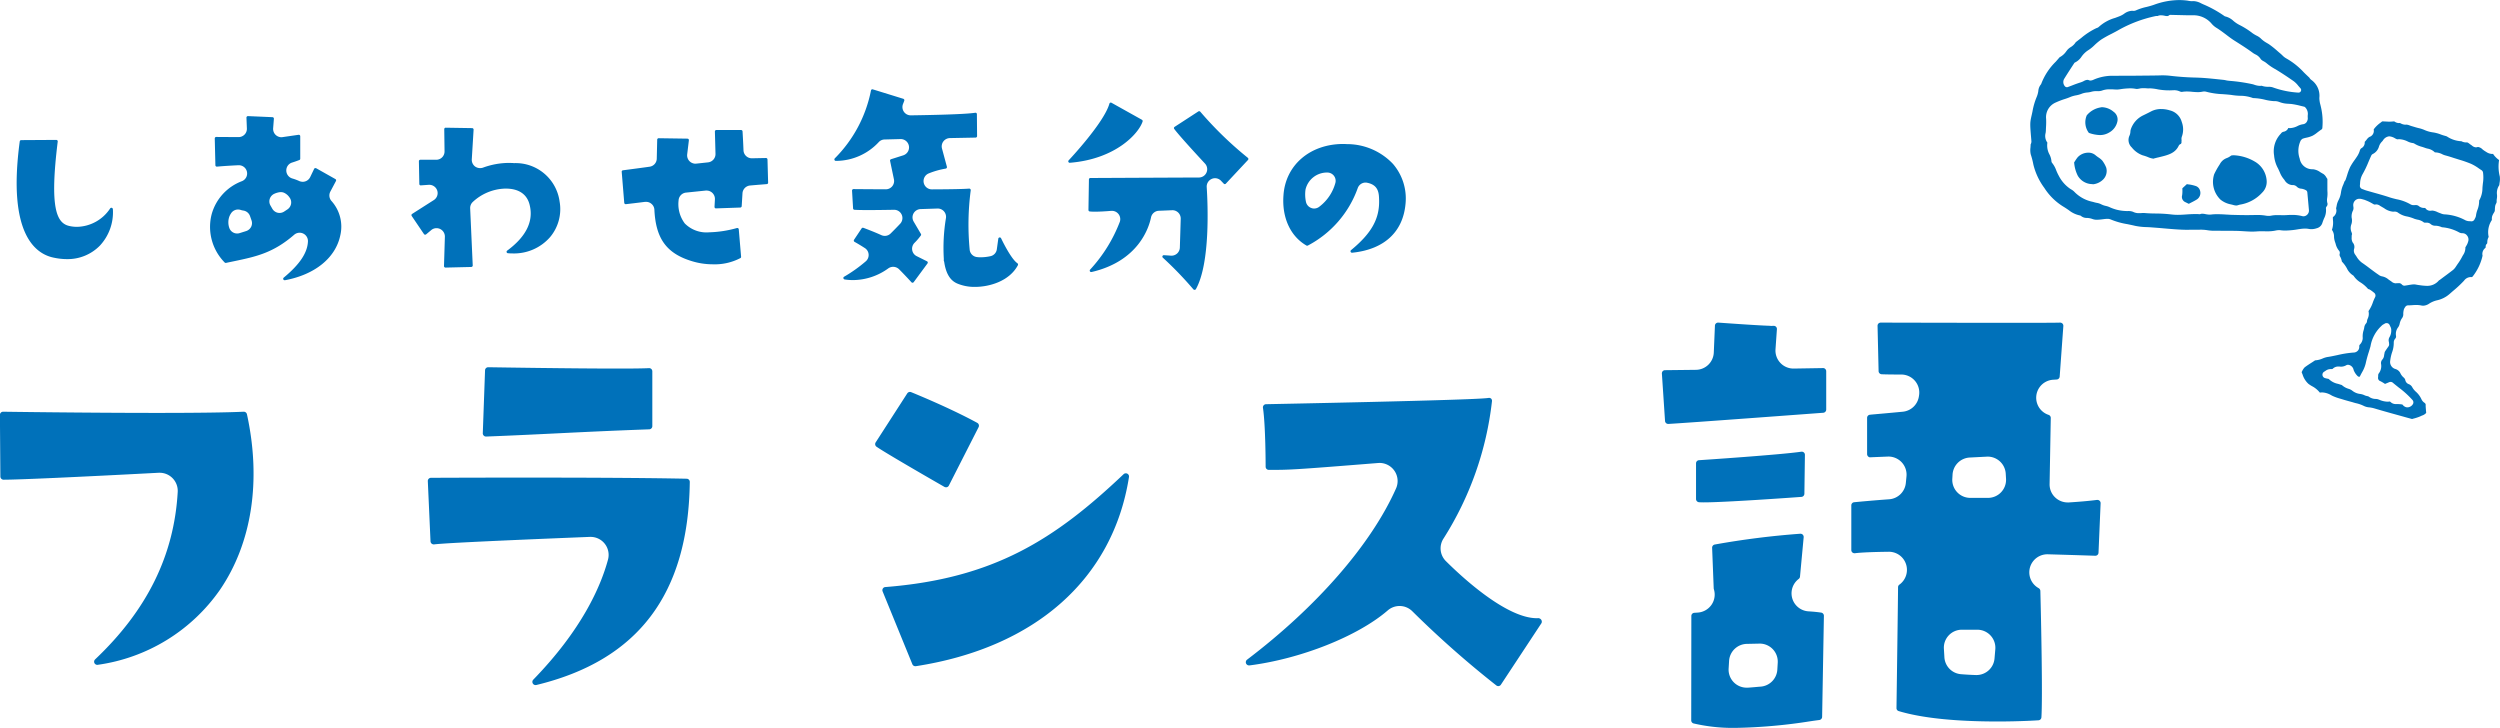 <svg id="france-title" xmlns="http://www.w3.org/2000/svg" width="356.312" height="103.75" viewBox="0 0 356.312 103.75">
  <defs>
    <style>
      .cls-1 {
        fill: #0071ba;
        fill-rule: evenodd;
      }
    </style>
  </defs>
  <path id="しあわせ気分のフランス語" class="cls-1" d="M467.031,2229.99a24.817,24.817,0,0,1-6.053-.63,0.451,0.451,0,0,1-.342-0.44l0.017-14.88a0.449,0.449,0,0,1,.425-0.45l0.473-.03a2.6,2.6,0,0,0,1.973-1.11,2.556,2.556,0,0,0,.336-2.23,0.587,0.587,0,0,1-.021-0.13l-0.225-5.76a0.459,0.459,0,0,1,.372-0.47,116.684,116.684,0,0,1,12.2-1.54h0a0.467,0.467,0,0,1,.351.14,0.48,0.48,0,0,1,.125.36l-0.524,5.61a0.464,0.464,0,0,1-.181.33,2.572,2.572,0,0,0,1.37,4.62q1.022,0.06,1.818.18a0.456,0.456,0,0,1,.4.46l-0.253,14.4a0.462,0.462,0,0,1-.4.45c-0.321.04-.764,0.1-1.3,0.18a76.055,76.055,0,0,1-10.563.94m1.508-11.97a2.584,2.584,0,0,0-2.506,2.43l-0.065,1.09a2.57,2.57,0,0,0,2.576,2.72h0.178q0.672-.045,1.442-0.12l0.391-.03a2.581,2.581,0,0,0,2.354-2.41l0.059-1a2.569,2.569,0,0,0-2.575-2.72l-1.854.04m35.759,11.06c-6.08,0-10.818-.5-14.083-1.48a0.44,0.44,0,0,1-.323-0.44c0.038-2.69.224-16.2,0.224-17.22a0.47,0.47,0,0,1,.143-0.33,2.6,2.6,0,0,0,1.007-2.91,2.567,2.567,0,0,0-2.433-1.81H488.8c-2.373.03-3.955,0.1-4.836,0.21h-0.02a0.479,0.479,0,0,1-.338-0.11,0.443,0.443,0,0,1-.154-0.34v-6.37a0.446,0.446,0,0,1,.412-0.45c0.4-.04,2.839-0.27,4.977-0.42a2.577,2.577,0,0,0,2.384-2.34l0.089-.92a2.577,2.577,0,0,0-.689-2.02,2.609,2.609,0,0,0-1.878-.81c-0.034,0-2.481.1-2.662,0.11a0.474,0.474,0,0,1-.383-0.46v-5.16a0.447,0.447,0,0,1,.414-0.45l0.163-.02c0.582-.05,2.641-0.23,4.5-0.41a2.572,2.572,0,0,0,2.3-2.15l0.027-.17a2.569,2.569,0,0,0-2.545-2.98c-1.476,0-2.418-.02-2.8-0.04a0.457,0.457,0,0,1-.42-0.45l-0.149-6.45a0.463,0.463,0,0,1,.128-0.33,0.487,0.487,0,0,1,.326-0.13c0.188,0,10.77.03,18.279,0.03,3,0,6.686,0,7.263-.03h0a0.5,0.5,0,0,1,.353.13,0.47,0.47,0,0,1,.132.35l-0.523,7.21a0.453,0.453,0,0,1-.432.42l-0.459.03a2.571,2.571,0,0,0-.69,5.01,0.458,0.458,0,0,1,.311.44l-0.168,9.43a2.542,2.542,0,0,0,.8,1.9,2.571,2.571,0,0,0,1.78.71h0.169c1.579-.1,2.929-0.22,4.011-0.36h0.02a0.46,0.46,0,0,1,.492.47l-0.3,7.06a0.451,0.451,0,0,1-.453.43c-0.262-.01-2.962-0.1-6.766-0.21H511.4a2.572,2.572,0,0,0-1.239,4.83,0.493,0.493,0,0,1,.235.38c0.105,4.06.338,15.21,0.149,18.03a0.447,0.447,0,0,1-.425.42c-0.026,0-2.467.17-5.82,0.17M499.223,2216a2.562,2.562,0,0,0-2.576,2.72l0.072,1.21a2.573,2.573,0,0,0,2.369,2.41c0.75,0.06,1.471.1,2.128,0.12h0.078a2.577,2.577,0,0,0,2.569-2.36l0.112-1.31A2.576,2.576,0,0,0,501.4,2216h-2.18Zm1.1-24.54a2.583,2.583,0,0,0-2.441,2.42l-0.036.61a2.566,2.566,0,0,0,2.576,2.72h2.507a2.577,2.577,0,0,0,2.575-2.72l-0.043-.74a2.583,2.583,0,0,0-2.574-2.42c-0.045,0-2.564.13-2.564,0.13m-37.895,6.39c-0.284,0-.516-0.01-0.683-0.02a0.46,0.46,0,0,1-.424-0.45v-5.09a0.447,0.447,0,0,1,.425-0.45c0.471-.03,11.563-0.77,14.57-1.21h0.029a0.441,0.441,0,0,1,.494.45l-0.075,5.54a0.456,0.456,0,0,1-.422.45c-1.113.08-10.795,0.78-13.914,0.78m-5.073-11.18a0.449,0.449,0,0,1-.452-0.42l-0.449-6.76a0.463,0.463,0,0,1,.121-0.34,0.45,0.45,0,0,1,.329-0.14l4.4-.05a2.573,2.573,0,0,0,2.548-2.46l0.162-3.84a0.456,0.456,0,0,1,.153-0.32,0.468,0.468,0,0,1,.3-0.11c0.089,0,5.35.39,7.273,0.45,0.105,0.01.211,0.02,0.319,0.02a2.7,2.7,0,0,0,.284-0.01h0.015a0.475,0.475,0,0,1,.352.12,0.452,0.452,0,0,1,.138.36l-0.2,2.85a2.569,2.569,0,0,0,2.573,2.76l4.235-.07a0.415,0.415,0,0,1,.283.13,0.447,0.447,0,0,1,.136.32v5.47a0.461,0.461,0,0,1-.422.45c-0.191.01-19.285,1.44-22.069,1.59H457.36Zm-223.891,34.34a0.464,0.464,0,0,1-.408-0.25,0.45,0.45,0,0,1,.095-0.53c7.41-7.02,11.26-14.83,11.772-23.88a2.581,2.581,0,0,0-2.575-2.72h-0.136c-11.929.63-19.988,0.99-22.11,0.99a0.46,0.46,0,0,1-.455-0.45l-0.065-8.78a0.473,0.473,0,0,1,.134-0.33,0.479,0.479,0,0,1,.322-0.13c0.119,0,11.768.17,21.872,0.17,5.9,0,10.073-.06,12.413-0.17h0a0.464,0.464,0,0,1,.466.36c2.072,9.5.7,18.39-3.865,25.05A25.541,25.541,0,0,1,233.542,2221Zm62.46,2.88a0.455,0.455,0,0,1-.326-0.77c6.9-7.1,9.6-13.22,10.651-17.11a2.568,2.568,0,0,0-2.492-3.24h-0.1c-4.694.19-20.166,0.81-22.192,1.07h-0.02a0.466,0.466,0,0,1-.331-0.11,0.453,0.453,0,0,1-.161-0.32l-0.385-8.59a0.451,0.451,0,0,1,.453-0.47s5.846-.03,13.327-0.03c6.809,0,16.346.02,23.113,0.16a0.452,0.452,0,0,1,.445.46c-0.2,15.96-7.357,25.43-21.871,28.94Zm-7.066-35.42a0.446,0.446,0,0,1-.322-0.14,0.457,0.457,0,0,1-.132-0.34l0.321-8.96a0.451,0.451,0,0,1,.454-0.44c2.012,0.03,12.108.19,18.4,0.19,2.259,0,3.779-.02,4.513-0.06h0a0.461,0.461,0,0,1,.333.12,0.472,0.472,0,0,1,.141.33v7.82a0.454,0.454,0,0,1-.438.45c-4.754.17-8.566,0.35-12.252,0.53-3.48.17-6.879,0.34-11,.5h-0.017Zm61.19,32.73a0.453,0.453,0,0,1-.419-0.28l-4.24-10.38a0.449,0.449,0,0,1,.386-0.62c15.5-1.22,24.188-6.82,33.965-16.09a0.44,0.44,0,0,1,.314-0.12,0.392,0.392,0,0,1,.211.05,0.451,0.451,0,0,1,.238.47c-2.28,14.52-13.355,24.34-30.384,26.97h-0.071Zm4.371-25.5a0.448,0.448,0,0,1-.227-0.06c-4.079-2.34-8.651-5.01-9.67-5.72a0.455,0.455,0,0,1-.123-0.62l4.5-6.98a0.461,0.461,0,0,1,.55-0.18c0.218,0.09,5.373,2.17,9.431,4.38a0.46,0.46,0,0,1,.188.61l-4.24,8.33a0.48,0.48,0,0,1-.277.23,0.57,0.57,0,0,1-.13.01m78.714,28.34a0.475,0.475,0,0,1-.279-0.1,140.762,140.762,0,0,1-11.96-10.56,2.576,2.576,0,0,0-3.515-.13c-4.261,3.68-12.368,6.9-19.717,7.84h-0.01a0.48,0.48,0,0,1-.467-0.28,0.464,0.464,0,0,1,.144-0.54c9.969-7.56,17.71-16.46,21.24-24.42a2.582,2.582,0,0,0-2.36-3.62c-0.069,0-.138.01-0.207,0.01-12.245.98-12.56,0.98-15.571,0.98a0.452,0.452,0,0,1-.455-0.45c0-.06,0-5.83-0.38-8.39a0.452,0.452,0,0,1,.1-0.36,0.445,0.445,0,0,1,.339-0.16c0.29-.01,29.129-0.56,31.593-0.88a1.765,1.765,0,0,1,.178-0.02,0.445,0.445,0,0,1,.316.11,0.464,0.464,0,0,1,.112.38,46.072,46.072,0,0,1-6.889,19.53,2.565,2.565,0,0,0,.329,3.25c2.465,2.45,8.666,8.13,12.968,8.13a0.893,0.893,0,0,0,.163-0.01,0.542,0.542,0,0,1,.449.23,0.484,0.484,0,0,1,.039.48l-5.782,8.77a0.44,0.44,0,0,1-.306.2Zm-204.01-60.86a8.705,8.705,0,0,1-1.732-.18c-2.653-.47-6.783-3.24-4.984-16.6a0.211,0.211,0,0,1,.206-0.18l5.006-.03a0.21,0.21,0,0,1,.2.24c-1.161,9.39-.193,11.59,1.617,12.02a4.789,4.789,0,0,0,1.134.13,5.791,5.791,0,0,0,4.726-2.63,0.229,0.229,0,0,1,.175-0.09,0.222,0.222,0,0,1,.209.2,6.963,6.963,0,0,1-1.854,5.2,6.429,6.429,0,0,1-4.705,1.92m31.042,3.01a0.216,0.216,0,0,1-.19-0.12,0.208,0.208,0,0,1,.057-0.25c2.281-1.89,3.379-3.53,3.452-5.16a1.188,1.188,0,0,0-1.964-.95c-3,2.6-5.438,3.11-8.52,3.76,0,0-.83.17-1.189,0.25h-0.029a0.2,0.2,0,0,1-.166-0.06,7.219,7.219,0,0,1-1.862-6.85,7.04,7.04,0,0,1,4.326-4.74,1.178,1.178,0,0,0-.452-2.27h-0.059c-0.855.04-2.078,0.11-3.05,0.2h0a0.234,0.234,0,0,1-.155-0.05,0.2,0.2,0,0,1-.071-0.15l-0.091-3.81a0.252,0.252,0,0,1,.061-0.16,0.208,0.208,0,0,1,.15-0.06l3.181,0.02a1.19,1.19,0,0,0,.854-0.36,1.166,1.166,0,0,0,.333-0.87l-0.061-1.54a0.215,0.215,0,0,1,.061-0.16,0.2,0.2,0,0,1,.149-0.06c0.089,0,3.5.15,3.5,0.15a0.212,0.212,0,0,1,.148.07,0.209,0.209,0,0,1,.051.16l-0.105,1.35a1.192,1.192,0,0,0,.373.96,1.222,1.222,0,0,0,.811.32,1.008,1.008,0,0,0,.172-0.02l2.28-.33a0.226,0.226,0,0,1,.155.05,0.22,0.22,0,0,1,.071.16v3.2a0.2,0.2,0,0,1-.135.19c-0.393.15-.715,0.26-1,0.35a1.174,1.174,0,0,0-.853,1.13,1.19,1.19,0,0,0,.835,1.14,7.166,7.166,0,0,1,1.024.38,1.352,1.352,0,0,0,.48.1,1.183,1.183,0,0,0,1.072-.68l0.556-1.16a0.228,0.228,0,0,1,.126-0.11h0.068a0.132,0.132,0,0,1,.1.02l2.734,1.54a0.207,0.207,0,0,1,.082.28l-0.8,1.51a1.185,1.185,0,0,0,.184,1.36,5.47,5.47,0,0,1,1.23,4.9c-0.681,3.2-3.628,5.58-7.885,6.37H260.17Zm-6.643-10.08a1.186,1.186,0,0,0-.967.5,2.227,2.227,0,0,0-.311.62,2.442,2.442,0,0,0,.026,1.49,1.18,1.18,0,0,0,1.128.81,1.157,1.157,0,0,0,.364-0.06l0.924-.29a1.22,1.22,0,0,0,.7-0.6,1.179,1.179,0,0,0,.057-0.92l-0.217-.62a1.2,1.2,0,0,0-.945-0.78,2.013,2.013,0,0,1-.383-0.09,1.22,1.22,0,0,0-.375-0.06m5.937-2.47a2.723,2.723,0,0,0-.773.23,1.2,1.2,0,0,0-.645.72,1.17,1.17,0,0,0,.1.95l0.264,0.46a1.2,1.2,0,0,0,.759.57,1.252,1.252,0,0,0,.272.03,1.206,1.206,0,0,0,.66-0.2l0.47-.31a1.208,1.208,0,0,0,.512-0.79,1.173,1.173,0,0,0-.224-0.91,1.9,1.9,0,0,0-.741-0.65,1.188,1.188,0,0,0-.487-0.11c-0.056,0-.111.01-0.166,0.01m23.616,10.75a0.252,0.252,0,0,1-.142-0.07,0.2,0.2,0,0,1-.061-0.15c0.01-.31.072-2.31,0.126-4.18a1.193,1.193,0,0,0-1.186-1.22,1.159,1.159,0,0,0-.767.28l-0.718.6a0.212,0.212,0,0,1-.31-0.04l-1.747-2.58a0.227,0.227,0,0,1-.031-0.16,0.188,0.188,0,0,1,.093-0.13c0.1-.07,1.643-1.05,3.084-1.97a1.178,1.178,0,0,0,.49-1.37,1.194,1.194,0,0,0-1.127-.81H280.7l-1.121.08a0.193,0.193,0,0,1-.153-0.05,0.2,0.2,0,0,1-.068-0.15l-0.061-3.24a0.2,0.2,0,0,1,.06-0.15,0.209,0.209,0,0,1,.149-0.06h2.264a1.182,1.182,0,0,0,1.183-1.2l-0.042-3.16a0.22,0.22,0,0,1,.06-0.15,0.211,0.211,0,0,1,.149-0.06l3.767,0.06a0.215,0.215,0,0,1,.15.07,0.2,0.2,0,0,1,.056.15l-0.258,4.23a1.2,1.2,0,0,0,.469,1.02,1.239,1.239,0,0,0,.718.23,1.323,1.323,0,0,0,.392-0.06,10.828,10.828,0,0,1,3.67-.68c0.234,0,.469.01,0.708,0.02a0.161,0.161,0,0,0,.067.01,6.315,6.315,0,0,1,6.487,5.45,6.19,6.19,0,0,1-1.347,5.09,6.821,6.821,0,0,1-5.35,2.33c-0.216,0-.435-0.01-0.661-0.03a0.194,0.194,0,0,1-.186-0.15,0.2,0.2,0,0,1,.077-0.22c2.659-1.96,3.746-4.11,3.232-6.39-0.333-1.6-1.523-2.45-3.439-2.45H291.6a7.038,7.038,0,0,0-4.649,1.93,1.184,1.184,0,0,0-.347.89l0.366,8.13a0.207,0.207,0,0,1-.056.15,0.263,0.263,0,0,1-.148.07s-3.406.08-3.686,0.09m38.114-.47a10.154,10.154,0,0,1-3.059-.47c-3.554-1.1-5.079-3.21-5.274-7.31a1.161,1.161,0,0,0-.421-0.84,1.144,1.144,0,0,0-.766-0.28H311.53c-1.079.14-2.388,0.29-2.735,0.33h-0.007a0.216,0.216,0,0,1-.224-0.19l-0.361-4.42a0.2,0.2,0,0,1,.183-0.22c1.36-.18,2.825-0.37,3.791-0.51a1.18,1.18,0,0,0,1.022-1.14l0.063-2.71a0.21,0.21,0,0,1,.209-0.21l4.1,0.06a0.226,0.226,0,0,1,.156.07,0.235,0.235,0,0,1,.049.17l-0.241,2a1.2,1.2,0,0,0,.337.98,1.207,1.207,0,0,0,.842.35c0.045,0,.088-0.01.131-0.01,0.536-.06,1.126-0.12,1.664-0.18a1.187,1.187,0,0,0,1.061-1.21l-0.085-3.18a0.234,0.234,0,0,1,.059-0.16,0.208,0.208,0,0,1,.15-0.06h3.523a0.213,0.213,0,0,1,.209.2c0.07,1.21.112,2.07,0.134,2.69a1.184,1.184,0,0,0,1.186,1.14l2.041-.04a0.216,0.216,0,0,1,.193.21l0.09,3.3a0.2,0.2,0,0,1-.195.21c-0.064.01-1.3,0.1-2.387,0.2a1.192,1.192,0,0,0-1.072,1.11l-0.111,1.83a0.214,0.214,0,0,1-.2.2s-3.391.12-3.5,0.12a0.2,0.2,0,0,1-.116-0.06,0.222,0.222,0,0,1-.06-0.16l0.059-1.07a1.192,1.192,0,0,0-1.187-1.25h-0.12l-2.808.29a1.186,1.186,0,0,0-1.066,1.14,4.575,4.575,0,0,0,.888,3.26,4.355,4.355,0,0,0,3.48,1.26,15.93,15.93,0,0,0,3.948-.61h0.051a0.2,0.2,0,0,1,.126.03,0.214,0.214,0,0,1,.087.15l0.332,3.91a0.22,0.22,0,0,1-.073.18,7.878,7.878,0,0,1-3.946.9m37.361,3.22a6.307,6.307,0,0,1-2.532-.48c-0.641-.28-1.53-0.91-1.852-3.01a1.232,1.232,0,0,0-.077-0.28,1.263,1.263,0,0,0,.008-0.29,25.928,25.928,0,0,1,.31-5.76,1.187,1.187,0,0,0-1.177-1.35l-2.438.08a1.2,1.2,0,0,0-1.005.61,1.18,1.18,0,0,0,.016,1.17l1.033,1.76a0.2,0.2,0,0,1-.009.22,8.386,8.386,0,0,1-.9,1.05,1.189,1.189,0,0,0-.334,1.03,1.177,1.177,0,0,0,.644.87l1.463,0.73a0.185,0.185,0,0,1,.1.11,0.5,0.5,0,0,0,.018.05c0,0.01,0,.03-0.006.05a0.222,0.222,0,0,1-.04.1l-1.962,2.66a0.243,0.243,0,0,1-.159.09h0a0.227,0.227,0,0,1-.164-0.07c-0.336-.37-1.087-1.18-1.77-1.86a1.2,1.2,0,0,0-1.53-.12,8.651,8.651,0,0,1-5.009,1.67,8.324,8.324,0,0,1-1.216-.09,0.234,0.234,0,0,1-.173-0.17,0.2,0.2,0,0,1,.1-0.22,20.436,20.436,0,0,0,3.105-2.21,1.183,1.183,0,0,0,.389-0.98,1.164,1.164,0,0,0-.548-0.9c-0.436-.28-0.939-0.59-1.458-0.88a0.226,0.226,0,0,1-.1-0.13,0.22,0.22,0,0,1,.029-0.17l1.081-1.62a0.2,0.2,0,0,1,.175-0.09,0.189,0.189,0,0,1,.074.01c0.244,0.09,1.53.57,2.555,1.04a1.243,1.243,0,0,0,.5.11,1.175,1.175,0,0,0,.838-0.35c0.448-.44.934-0.94,1.349-1.38a1.179,1.179,0,0,0-.865-1.99h-0.024c-1.293.02-2.547,0.04-3.584,0.04-0.925,0-1.591-.01-2.037-0.04a0.205,0.205,0,0,1-.2-0.2l-0.148-2.53a0.191,0.191,0,0,1,.058-0.15,0.186,0.186,0,0,1,.152-0.07c0.148,0,2.081.02,4.59,0.03h0.006A1.18,1.18,0,0,0,347,2151.8l-0.548-2.62a0.209,0.209,0,0,1,.141-0.24c0.3-.09.944-0.3,1.734-0.55a1.188,1.188,0,0,0-.359-2.32l-2.289.06a1.163,1.163,0,0,0-.839.37,8.333,8.333,0,0,1-5.987,2.68h-0.143a0.2,0.2,0,0,1-.181-0.13,0.219,0.219,0,0,1,.044-0.23,18.8,18.8,0,0,0,5.155-9.67,0.235,0.235,0,0,1,.1-0.15,0.371,0.371,0,0,1,.11-0.03l4.4,1.36a0.237,0.237,0,0,1,.125.11,0.208,0.208,0,0,1,.011.16c-0.009.03-.071,0.21-0.178,0.47a1.183,1.183,0,0,0,1.1,1.62h0.019c2.806-.04,7.732-0.14,9.182-0.37H358.6a0.2,0.2,0,0,1,.226.2l0.026,3.13a0.213,0.213,0,0,1-.207.21l-3.667.07a1.2,1.2,0,0,0-.926.47,1.182,1.182,0,0,0-.2,1.02l0.7,2.6a0.194,0.194,0,0,1-.027.16,0.214,0.214,0,0,1-.14.1,11.35,11.35,0,0,0-2.413.68,1.181,1.181,0,0,0,.439,2.28h0c2.868-.01,4.657-0.05,5.314-0.11h0a0.218,0.218,0,0,1,.164.07,0.194,0.194,0,0,1,.059.17,37.392,37.392,0,0,0-.145,8.53,1.177,1.177,0,0,0,1.05.99,3.837,3.837,0,0,0,.514.03,6.685,6.685,0,0,0,1.36-.15,1.164,1.164,0,0,0,.94-0.99l0.21-1.51a0.209,0.209,0,0,1,.176-0.18h0.01a0.22,0.22,0,0,1,.212.12c0.013,0.03,1.358,2.89,2.311,3.55a0.229,0.229,0,0,1,.087.28c-1.215,2.29-4.063,3.1-6.134,3.1m31.3,0.42a0.229,0.229,0,0,1-.158-0.07,51.533,51.533,0,0,0-4.336-4.5,0.2,0.2,0,0,1-.069-0.24,0.206,0.206,0,0,1,.2-0.13c0.3,0.02.657,0.04,1.014,0.07h0.073a1.189,1.189,0,0,0,.8-0.31,1.2,1.2,0,0,0,.388-0.84c0.038-1.19.091-2.88,0.125-4.11a1.185,1.185,0,0,0-1.187-1.22c-0.016,0-1.343.06-1.925,0.08a1.184,1.184,0,0,0-1.121.95c-0.292,1.43-1.769,6.23-8.477,7.78h-0.02a0.212,0.212,0,0,1-.206-0.09,0.215,0.215,0,0,1,.02-0.25,21.176,21.176,0,0,0,4.249-6.85,1.189,1.189,0,0,0-1.135-1.53H378c-0.943.08-1.752,0.12-2.339,0.12-0.306,0-.552-0.01-0.749-0.03a0.213,0.213,0,0,1-.187-0.21l0.068-4.36a0.207,0.207,0,0,1,.209-0.2s12.112-.06,15.463-0.07a1.184,1.184,0,0,0,.868-1.99c-3.43-3.7-4.209-4.69-4.384-4.94a0.207,0.207,0,0,1-.035-0.16,0.21,0.21,0,0,1,.092-0.13l3.385-2.2a0.223,0.223,0,0,1,.114-0.03,0.217,0.217,0,0,1,.16.07,51.57,51.57,0,0,0,6.772,6.57,0.215,0.215,0,0,1,.082.15,0.2,0.2,0,0,1-.056.16l-3.151,3.37a0.2,0.2,0,0,1-.306,0l-0.374-.39a1.169,1.169,0,0,0-.866-0.38,1.119,1.119,0,0,0-.472.1,1.19,1.19,0,0,0-.714,1.16c0.16,2.48.52,10.86-1.536,14.54a0.219,0.219,0,0,1-.16.11h-0.022Zm-17.78-18.11a0.2,0.2,0,0,1-.189-0.12,0.206,0.206,0,0,1,.037-0.23c0.05-.05,5.05-5.36,5.806-8.08a0.233,0.233,0,0,1,.122-0.14,0.21,0.21,0,0,1,.08-0.01,0.2,0.2,0,0,1,.1.03l4.333,2.42a0.216,0.216,0,0,1,.095.25c-0.551,1.69-3.81,5.35-10.369,5.88h-0.018Zm40.224,12.82a0.209,0.209,0,0,1-.132-0.37c2.906-2.39,4.066-4.45,4-7.12-0.022-.95-0.049-2.15-1.688-2.48a0.99,0.99,0,0,0-.239-0.03,1.189,1.189,0,0,0-1.112.77,14.88,14.88,0,0,1-7.123,8.21,0.311,0.311,0,0,1-.1.02,0.154,0.154,0,0,1-.1-0.03c-2.276-1.31-3.5-3.98-3.27-7.12,0.272-4.33,3.783-7.35,8.538-7.35,0.164,0,.33.01,0.5,0.02a9.018,9.018,0,0,1,6.57,2.82,7.556,7.556,0,0,1,1.79,5.69c-0.362,4.03-3.064,6.51-7.61,6.97H412.3Zm-3.6-11.43a3.14,3.14,0,0,0-3.018,2.41,5.062,5.062,0,0,0,.061,1.77,1.185,1.185,0,0,0,.774.88,1.059,1.059,0,0,0,.391.07,1.206,1.206,0,0,0,.765-0.28,6.319,6.319,0,0,0,2.273-3.41,1.18,1.18,0,0,0-.262-1.03,1.194,1.194,0,0,0-.9-0.41H408.7" transform="translate(-219.594 -2126.25)"/>
  <path id="シェイプ_3" data-name="シェイプ 3" class="cls-1" d="M562.033,2185.6c-1.34-.37-2.724-0.75-4.092-1.16a4.347,4.347,0,0,0-.671-0.13,2.086,2.086,0,0,1-.742-0.19,4.787,4.787,0,0,0-1.172-.41c-0.14-.04-0.279-0.07-0.415-0.12l-0.653-.18c-0.286-.08-0.572-0.16-0.856-0.25l-0.335-.1a7.5,7.5,0,0,1-1.077-.39l-0.149-.08a2.776,2.776,0,0,0-1.3-.41,1.966,1.966,0,0,0-.335.03c0.025,0-.008-0.01-0.021-0.02a3.43,3.43,0,0,0-1.1-.9,4.756,4.756,0,0,1-.509-0.33,2.99,2.99,0,0,1-.837-1.33c-0.043-.11-0.086-0.21-0.131-0.32a0.434,0.434,0,0,1,.044-0.12l0.028-.05a2.018,2.018,0,0,1,.363-0.54c0.35-.26.721-0.5,1.115-0.75l0.361-.24a3.178,3.178,0,0,0,1.111-.28,3.09,3.09,0,0,1,.664-0.2c0.492-.07.982-0.18,1.454-0.28a14.688,14.688,0,0,1,2.225-.35,0.845,0.845,0,0,0,.667-0.3,0.825,0.825,0,0,0,.169-0.65,0.536,0.536,0,0,1,.143-0.24,1.371,1.371,0,0,0,.359-0.89,2.946,2.946,0,0,1,.087-0.97,3.95,3.95,0,0,0,.124-0.47,1.1,1.1,0,0,1,.245-0.61,0.506,0.506,0,0,0,.151-0.35,1.222,1.222,0,0,1,.1-0.35,1.6,1.6,0,0,0,.114-1.08,4.851,4.851,0,0,0,.627-1.25,6.214,6.214,0,0,1,.314-0.73,0.508,0.508,0,0,0-.133-0.63l-0.152-.12a4.521,4.521,0,0,0-.411-0.3,0.957,0.957,0,0,0-.3-0.12,4.684,4.684,0,0,0-1.054-.92,3.168,3.168,0,0,1-.951-0.87,0.451,0.451,0,0,0-.185-0.18,2.389,2.389,0,0,1-.831-0.97,4.372,4.372,0,0,0-.717-0.97h0a0.391,0.391,0,0,0-.013-0.07,2.212,2.212,0,0,0-.2-0.58,0.558,0.558,0,0,1-.109-0.42,0.486,0.486,0,0,0-.1-0.5,2.392,2.392,0,0,1-.466-0.96l-0.055-.17a2.748,2.748,0,0,1-.175-0.82,1.619,1.619,0,0,0-.3-1,3.115,3.115,0,0,0,.148-1.37c-0.008-.15-0.015-0.29-0.013-0.43,0.02-.02.042-0.04,0.06-0.06a1.1,1.1,0,0,0,.4-1.2c0-.02.024-0.12,0.039-0.18a2.568,2.568,0,0,0,.052-0.27,2.652,2.652,0,0,1,.254-0.72,3.381,3.381,0,0,0,.354-1.13,4.1,4.1,0,0,1,.322-1.08c0.06-.15.12-0.3,0.174-0.46a0.671,0.671,0,0,0,.166-0.26c0.076-.21.144-0.42,0.212-0.64a8.865,8.865,0,0,1,.438-1.17,8.459,8.459,0,0,1,.633-0.99c0.138-.2.276-0.39,0.4-0.59a3.212,3.212,0,0,0,.327-0.71,0.654,0.654,0,0,1,.206-0.36,0.909,0.909,0,0,0,.5-0.91c0.01-.01.023-0.03,0.04-0.05,0.079-.08.155-0.18,0.232-0.27a1.434,1.434,0,0,1,.389-0.39,0.906,0.906,0,0,0,.628-1.02c0-.02,0-0.05,0-0.07a4.181,4.181,0,0,1,.963-0.94c0.082-.06.163-0.13,0.244-0.19l0.323,0.01c0.23,0.01.461,0.03,0.692,0.03,0.247,0,.468-0.02.675-0.04a0.518,0.518,0,0,1,.1.05,1.132,1.132,0,0,0,.552.19c0.028,0,.094-0.01.122-0.01h0a0.509,0.509,0,0,1,.2.07,1.423,1.423,0,0,0,.622.17,0.727,0.727,0,0,0,.146-0.01h0.007a1.489,1.489,0,0,1,.474.12c0.112,0.04.224,0.08,0.334,0.11s0.228,0.07.342,0.1a7.129,7.129,0,0,0,.7.19,4.417,4.417,0,0,1,.718.24,4.352,4.352,0,0,0,1.17.34,5.1,5.1,0,0,1,1.128.29,5.638,5.638,0,0,0,.542.18l0.14,0.04a1.38,1.38,0,0,1,.236.08,4.019,4.019,0,0,0,2.065.68,1.393,1.393,0,0,0,.688.17,0.986,0.986,0,0,1,.188.01,1.573,1.573,0,0,1,.279.19,2.973,2.973,0,0,0,.244.17c0.031,0.02.062,0.05,0.095,0.07a0.931,0.931,0,0,0,.579.26,0.812,0.812,0,0,0,.156-0.02,0.43,0.43,0,0,1,.15-0.03,1.119,1.119,0,0,1,.617.33,3.382,3.382,0,0,0,.486.34l0.111,0.07a1.537,1.537,0,0,0,.771.25,0.7,0.7,0,0,0,.144-0.01,3.114,3.114,0,0,0,.791.83l0.07,0.06a5.643,5.643,0,0,0,.1,2.33,2.862,2.862,0,0,1-.029.9c-0.015.12-.03,0.23-0.042,0.34a1.938,1.938,0,0,0-.325,1.37,2.27,2.27,0,0,1-.016.51,2.048,2.048,0,0,0-.037.39,0.568,0.568,0,0,1-.047.3,1.232,1.232,0,0,0-.181.57c-0.015.11-.019,0.21-0.023,0.3a1.167,1.167,0,0,1-.026.27,1.467,1.467,0,0,1-.132.25,2.44,2.44,0,0,0-.221.44,1.326,1.326,0,0,0-.051.47c0,0.03,0,.07,0,0.1a3.119,3.119,0,0,0-.454,2.41,1.454,1.454,0,0,0-.194.71,0.922,0.922,0,0,1-.034.24,0.5,0.5,0,0,0-.182.54,0.042,0.042,0,0,0,0-.01,0.6,0.6,0,0,0-.1.11l-0.038.04a1.07,1.07,0,0,0-.323,1.04,7.4,7.4,0,0,1-1.42,2.98,0.347,0.347,0,0,1-.14.08,0.489,0.489,0,0,0-.132-0.01,1.189,1.189,0,0,0-.952.52c-0.034.03-.068,0.07-0.106,0.11a17.021,17.021,0,0,1-1.4,1.3c-0.2.17-.4,0.35-0.6,0.52a3.985,3.985,0,0,1-1.774.87,3.554,3.554,0,0,0-1.08.46,1.608,1.608,0,0,1-.858.3,1.229,1.229,0,0,1-.264-0.03,3.252,3.252,0,0,0-.733-0.07c-0.211,0-.426.01-0.639,0.03-0.174.01-.347,0.02-0.517,0.02a0.475,0.475,0,0,0-.412.24l-0.04.06a1.144,1.144,0,0,0-.15.29,2.637,2.637,0,0,0-.085.61,0.917,0.917,0,0,1-.145.58,2.087,2.087,0,0,0-.364.82,1.357,1.357,0,0,1-.2.5,1.562,1.562,0,0,0-.323,1.26,0.45,0.45,0,0,1-.1.37,0.822,0.822,0,0,0-.223.57,3.928,3.928,0,0,1-.239,1.39,6.013,6.013,0,0,0-.273,1.25,1.034,1.034,0,0,0,.736,1.13,1.143,1.143,0,0,1,.747.66,1.927,1.927,0,0,0,.41.53,0.721,0.721,0,0,1,.259.37,0.771,0.771,0,0,0,.523.61,0.966,0.966,0,0,1,.5.48,2.562,2.562,0,0,0,.5.6,3.215,3.215,0,0,1,.8,1.1,1.179,1.179,0,0,0,.439.48,0.378,0.378,0,0,1,.142.39c0.013,0.28.037,0.56,0.061,0.84l0.017,0.2a1.294,1.294,0,0,1-.608.38c-0.087.04-.172,0.08-0.254,0.12a6.847,6.847,0,0,1-.792.27c-0.114.03-.233,0.06-0.357,0.1C562.931,2185.85,562.484,2185.73,562.033,2185.6Zm-0.02-1.68a0.973,0.973,0,0,0,.28.26,0.763,0.763,0,0,0,.428.13h0a0.941,0.941,0,0,0,.736-0.41,0.5,0.5,0,0,0-.014-0.63,13.337,13.337,0,0,0-1.972-1.79c-0.283-.23-0.564-0.45-0.837-0.68a0.468,0.468,0,0,0-.314-0.12,0.559,0.559,0,0,0-.181.03l-0.626.26c-0.017-.01-0.035-0.03-0.052-0.04a6.365,6.365,0,0,0-.593-0.35,0.488,0.488,0,0,1-.334-0.57c0-.06.008-0.12,0.01-0.19a0.612,0.612,0,0,1,.048-0.3,1.742,1.742,0,0,0,.369-1.37,0.741,0.741,0,0,1,.2-0.68,1.044,1.044,0,0,0,.228-0.59,1.055,1.055,0,0,1,.019-0.11c0.015-.06.027-0.13,0.038-0.19a1.053,1.053,0,0,1,.038-0.17c0.114-.2.247-0.38,0.374-0.57l0.162-.23a0.492,0.492,0,0,0,.084-0.31c-0.008-.1-0.019-0.2-0.03-0.3a0.87,0.87,0,0,1,.068-0.67,1.86,1.86,0,0,0,.265-1.02,1.085,1.085,0,0,0-.152-0.56c-0.022-.05-0.044-0.09-0.063-0.14a0.5,0.5,0,0,0-.3-0.29,0.762,0.762,0,0,0-.15-0.02,0.48,0.48,0,0,0-.26.07,1.443,1.443,0,0,1-.13.08,1.1,1.1,0,0,0-.352.26,5.1,5.1,0,0,0-1.549,2.89c-0.084.3-.165,0.56-0.247,0.83a16.875,16.875,0,0,0-.447,1.65,4.683,4.683,0,0,1-.523,1.25c-0.093.17-.186,0.34-0.271,0.52a0.133,0.133,0,0,1-.132.1,0.375,0.375,0,0,1-.219-0.1,2.393,2.393,0,0,1-.528-0.77,0.356,0.356,0,0,1-.04-0.1,0.912,0.912,0,0,0-.7-0.73c-0.036,0-.073-0.01-0.11-0.01a0.479,0.479,0,0,0-.233.06,1.507,1.507,0,0,1-.73.21,0.844,0.844,0,0,1-.158-0.01,1.217,1.217,0,0,0-.2-0.01,1.129,1.129,0,0,0-.839.31c-0.032.04-.041,0.05-0.244,0.05a1.63,1.63,0,0,0-.311.03,1.226,1.226,0,0,0-.477.22c-0.057.04-.123,0.08-0.205,0.13a0.5,0.5,0,0,0,.105.9,3.559,3.559,0,0,0,.374.09c0.059,0.01.137,0.03,0.179,0.04a2.575,2.575,0,0,0,1.335.7c0.117,0.04.234,0.07,0.348,0.11l0.1,0.03a0.393,0.393,0,0,1,.1.04,2.435,2.435,0,0,0,.926.52,1.6,1.6,0,0,1,.545.27,2.171,2.171,0,0,0,1.145.47,2.213,2.213,0,0,1,.532.15,1.443,1.443,0,0,0,.445.15,1.333,1.333,0,0,1,.207.06,1.681,1.681,0,0,0,1.011.35,1.19,1.19,0,0,1,.361.06l0.162,0.06a3.176,3.176,0,0,0,1.141.27,2,2,0,0,0,.349-0.03,0.824,0.824,0,0,1,.109.08,1.067,1.067,0,0,0,.7.29h0.222a4.707,4.707,0,0,1,.757.06A0.038,0.038,0,0,0,562.013,2183.92Zm1.632-17.14a1.83,1.83,0,0,1,.376.05c0.081,0.01.161,0.03,0.242,0.04l0.227,0.03a7.668,7.668,0,0,0,.968.09,2.149,2.149,0,0,0,1.757-.79,0.661,0.661,0,0,0,.114-0.06l0.332-.25c0.522-.39,1.044-0.77,1.558-1.17a1.993,1.993,0,0,0,.4-0.47s0.179-.27.255-0.38a8.2,8.2,0,0,0,.649-1.05c0.035-.07.077-0.14,0.117-0.21a1.822,1.822,0,0,0,.332-1.12,1.219,1.219,0,0,0,.11-0.17c0.059-.1.116-0.2,0.16-0.29a2.936,2.936,0,0,0,.153-0.45,0.893,0.893,0,0,0-.178-0.75,0.806,0.806,0,0,0-.618-0.34h-0.077a0.927,0.927,0,0,1-.463-0.13,6.035,6.035,0,0,0-2.433-.72,2.387,2.387,0,0,0-.9-0.22,0.985,0.985,0,0,1-.674-0.21,0.83,0.83,0,0,0-.644-0.22h-0.14a1,1,0,0,0-.176-0.01,1.976,1.976,0,0,0-.981-0.43c-0.144-.04-0.28-0.07-0.388-0.11a5.93,5.93,0,0,0-1.026-.33,3.114,3.114,0,0,1-1.283-.52,0.777,0.777,0,0,0-.519-0.18H560.8a0.61,0.61,0,0,1-.134.01,2.546,2.546,0,0,1-1.281-.5l-0.463-.27a0.576,0.576,0,0,1-.1-0.06,1.014,1.014,0,0,0-.547-0.21,0.713,0.713,0,0,0-.145.02,0.185,0.185,0,0,1-.071.01,0.791,0.791,0,0,1-.344-0.16l-0.066-.03a5.572,5.572,0,0,0-.777-0.38,1.144,1.144,0,0,1-.149-0.06l-0.067-.03s-0.411-.12-0.468-0.13a1.055,1.055,0,0,0-.3-0.04,0.87,0.87,0,0,0-.673.29,0.922,0.922,0,0,0-.22.73l0.007,0.08a0.956,0.956,0,0,1-.037.55,1.862,1.862,0,0,0-.2,1.06,1.689,1.689,0,0,1-.033.9,1.526,1.526,0,0,0,.018,1.17,1.88,1.88,0,0,1,.073.26,0.816,0.816,0,0,0-.057.31c0,0.04,0,.09,0,0.14a1.293,1.293,0,0,0,.145.74,0.944,0.944,0,0,1,.2.92,0.936,0.936,0,0,0,.171.83c0.063,0.09.122,0.18,0.183,0.27a2.841,2.841,0,0,0,.765.86c0.4,0.27.8,0.57,1.182,0.86,0.364,0.27.74,0.56,1.13,0.82l0.057,0.04a1.139,1.139,0,0,0,.5.23,1.961,1.961,0,0,1,.946.47c0.109,0.07.218,0.15,0.328,0.22,0.024,0.02.046,0.03,0.068,0.05a0.96,0.96,0,0,0,.607.25,0.215,0.215,0,0,0,.079-0.01c0.1-.01.2-0.01,0.3-0.01a0.547,0.547,0,0,1,.486.18,0.5,0.5,0,0,0,.373.18c0.024,0,.048-0.01.072-0.01l0.381-.06c0.295-.05.574-0.1,0.851-0.12h0.049Zm2.6-10.52a2.06,2.06,0,0,1,.767.23c0.145,0.06.291,0.12,0.44,0.17l0.071,0.03a1.577,1.577,0,0,0,.434.11,7,7,0,0,1,3.03.85,1.491,1.491,0,0,0,.622.13c0.055,0,.11.01,0.162,0.01a0.143,0.143,0,0,0,.064.01,0.493,0.493,0,0,0,.446-0.3c0.021-.05.044-0.09,0.064-0.13a1.119,1.119,0,0,0,.146-0.44,3.4,3.4,0,0,1,.194-0.76,3.356,3.356,0,0,0,.245-1.33,3.58,3.58,0,0,0,.474-1.8c0.009-.12.018-0.24,0.031-0.36l0.032-.3a5.324,5.324,0,0,0,.021-1.54,0.508,0.508,0,0,0-.223-0.34c-0.137-.08-0.273-0.18-0.409-0.27a6.338,6.338,0,0,0-1.073-.63,15.792,15.792,0,0,0-1.681-.59l-0.569-.18-0.164-.05c-0.4-.13-0.824-0.27-1.253-0.38a2.221,2.221,0,0,1-.423-0.16,2.309,2.309,0,0,0-.99-0.27h-0.075a1.971,1.971,0,0,0-1.042-.54,2.59,2.59,0,0,1-.288-0.08c-0.167-.06-0.336-0.12-0.5-0.17a3.94,3.94,0,0,1-1.077-.45,0.513,0.513,0,0,0-.239-0.09,2.278,2.278,0,0,1-.739-0.23,2.982,2.982,0,0,0-1.2-.32,2.693,2.693,0,0,0-.279.02,1.433,1.433,0,0,1-.249-0.11l-0.074-.04a1.9,1.9,0,0,0-.825-0.28,1.193,1.193,0,0,0-.895.59l-0.115.14a1.709,1.709,0,0,0-.448.72,1.7,1.7,0,0,1-.883,1.07,0.473,0.473,0,0,0-.226.24c-0.137.3-.263,0.59-0.386,0.88a14.568,14.568,0,0,1-.855,1.78,2.77,2.77,0,0,0-.345,1.3c-0.007.09-.014,0.18-0.024,0.28a0.483,0.483,0,0,0,.323.51l0.194,0.07a4.1,4.1,0,0,0,.454.16l1.058,0.3c0.683,0.19,1.389.39,2.068,0.61,0.367,0.13.74,0.22,1.1,0.31a6.337,6.337,0,0,1,2.008.73,0.862,0.862,0,0,0,.456.12H563.7a1.057,1.057,0,0,1,.178-0.01,0.668,0.668,0,0,1,.42.11,1.187,1.187,0,0,0,.791.3,0.781,0.781,0,0,1,.167.01,0.836,0.836,0,0,0,.714.39c0.029,0,.1-0.01.124-0.01A0.783,0.783,0,0,1,566.246,2156.26Zm-25.657,3c-0.38,0-.769-0.03-1.146-0.05-0.322-.02-0.643-0.04-0.965-0.05-0.259-.01-0.518-0.01-0.777-0.01h-0.717c-0.313,0-.627,0-0.94-0.01H535.3a6.376,6.376,0,0,1-1.045-.07,5.965,5.965,0,0,0-1.2-.08h-1.21c-0.189.01-.379,0.01-0.568,0.01h-0.2c-1.061-.02-2.142-0.12-3.186-0.21-0.541-.05-1.082-0.09-1.624-0.13-0.218-.02-0.438-0.03-0.657-0.04a9.219,9.219,0,0,1-1.7-.18c-0.361-.09-0.727-0.16-1.092-0.24a10.608,10.608,0,0,1-2.415-.68,1.138,1.138,0,0,0-.438-0.08c-0.087,0-.176.01-0.261,0.01-0.193.02-.35,0.04-0.508,0.06a6.4,6.4,0,0,1-.733.06,1.689,1.689,0,0,1-.626-0.1,2.65,2.65,0,0,0-.8-0.16,1.266,1.266,0,0,1-.822-0.26,0.4,0.4,0,0,0-.208-0.1,3.719,3.719,0,0,1-1.551-.74c-0.219-.15-0.438-0.3-0.666-0.44a8.47,8.47,0,0,1-2.829-2.74,9.236,9.236,0,0,1-1.562-3.33,11.135,11.135,0,0,0-.368-1.43,2.711,2.711,0,0,1-.043-0.99c0.01-.15.019-0.3,0.023-0.45a0.652,0.652,0,0,0,.028-0.06,0.831,0.831,0,0,0,.081-0.39l-0.018-.22c-0.2-2.38-.2-2.38.07-3.56,0.037-.16.071-0.33,0.106-0.49a9.51,9.51,0,0,1,.594-2.04,3.412,3.412,0,0,0,.232-0.84,1.674,1.674,0,0,1,.348-0.92,0.336,0.336,0,0,0,.084-0.15,8.774,8.774,0,0,1,2.057-3.12c0.184-.21.368-0.42,0.547-0.63a2.592,2.592,0,0,0,.958-0.86c0.066-.08.132-0.17,0.2-0.25a2.442,2.442,0,0,1,.4-0.32,2.162,2.162,0,0,0,.746-0.72c0.255-.19.5-0.39,0.753-0.58a10,10,0,0,1,2.161-1.41c0.018-.01.037-0.01,0.056-0.02a0.762,0.762,0,0,0,.326-0.18,5.829,5.829,0,0,1,2.313-1.27c0.236-.09.472-0.17,0.705-0.27a3.1,3.1,0,0,0,.564-0.31,2.04,2.04,0,0,1,1.113-.43h0.121a0.452,0.452,0,0,0,.117.01,0.839,0.839,0,0,0,.366-0.08,7.736,7.736,0,0,1,1.486-.48,11.076,11.076,0,0,0,1.069-.31,10.584,10.584,0,0,1,3.585-.67,9.068,9.068,0,0,1,1.031.06,2.46,2.46,0,0,1,.265.04,3.017,3.017,0,0,0,.532.06c0.042,0,.083-0.01.124-0.01h0.112a2.47,2.47,0,0,1,1.055.31l0.3,0.14a16.2,16.2,0,0,1,3.023,1.67,0.335,0.335,0,0,0,.163.07,2.585,2.585,0,0,1,1.119.62,4.285,4.285,0,0,0,.859.58,11.287,11.287,0,0,1,1.884,1.19,4.91,4.91,0,0,0,.569.34,2.223,2.223,0,0,1,.585.39,3.914,3.914,0,0,0,.869.65c0.115,0.07.23,0.13,0.342,0.21a13.023,13.023,0,0,1,1.151.92c0.159,0.14.318,0.28,0.479,0.41,0.078,0.07.153,0.14,0.228,0.21a2.393,2.393,0,0,0,.619.48,10.181,10.181,0,0,1,2.447,1.95c0.251,0.25.5,0.49,0.761,0.73a0.348,0.348,0,0,1,.07.09,1.038,1.038,0,0,0,.252.27,2.77,2.77,0,0,1,1.14,2.57,3.923,3.923,0,0,0,.155.99l0.052,0.22a9.256,9.256,0,0,1,.225,3.01,0.315,0.315,0,0,1-.165.3c-0.185.12-.362,0.26-0.539,0.39a4.1,4.1,0,0,1-.708.48,4.016,4.016,0,0,1-.846.27,3.779,3.779,0,0,0-.465.12,0.486,0.486,0,0,0-.231.14,0.535,0.535,0,0,0-.133.15,3.367,3.367,0,0,0-.144,2.58,1.809,1.809,0,0,0,1.872,1.51,2.2,2.2,0,0,1,1.062.42c0.15,0.09.3,0.18,0.45,0.26a1.518,1.518,0,0,1,.428.51c0.044,0.07.088,0.13,0.132,0.19v0.38c0,0.34,0,.67,0,0.99,0,0.14,0,.28.008,0.42a4.107,4.107,0,0,1-.038.94,1.817,1.817,0,0,0,.01.64,0.535,0.535,0,0,1-.073.54,0.382,0.382,0,0,0-.108.34,2.5,2.5,0,0,1-.282,1.4c-0.08.2-.16,0.4-0.224,0.6a1.137,1.137,0,0,1-.845.79,2.219,2.219,0,0,1-.728.12,2.038,2.038,0,0,1-.357-0.03,2.628,2.628,0,0,0-.563-0.05,4.6,4.6,0,0,0-.693.06l-0.224.03a11.848,11.848,0,0,1-1.846.19,4.93,4.93,0,0,1-.679-0.04,1.724,1.724,0,0,0-.228-0.02,2.823,2.823,0,0,0-.609.08,5.952,5.952,0,0,1-1.16.09s-0.672-.01-0.808-0.01q-0.352,0-.7.03C540.964,2159.25,540.776,2159.26,540.589,2159.26Zm5.658-2.38a5.666,5.666,0,0,1,1.5.18,0.823,0.823,0,0,0,.158.02,0.791,0.791,0,0,0,.552-0.26,0.8,0.8,0,0,0,.221-0.59c-0.053-.61-0.109-1.22-0.166-1.84l-0.067-.73a0.4,0.4,0,0,0-.166-0.28,1.816,1.816,0,0,0-.708-0.24,0.962,0.962,0,0,1-.611-0.27,0.813,0.813,0,0,0-.671-0.24h0a1.392,1.392,0,0,1-1.1-.73l-0.105-.13a3.4,3.4,0,0,1-.527-0.88c-0.087-.21-0.182-0.41-0.278-0.62a4.639,4.639,0,0,1-.572-1.88,3.607,3.607,0,0,1,.976-3.1,0.594,0.594,0,0,1,.355-0.26,0.884,0.884,0,0,0,.7-0.54h0a1.519,1.519,0,0,0,.236.02,2.581,2.581,0,0,0,1.1-.31,2.458,2.458,0,0,1,.732-0.24,0.721,0.721,0,0,0,.5-0.26,0.937,0.937,0,0,0,.2-0.69,3.028,3.028,0,0,1,0-.33,1.33,1.33,0,0,0-.379-1.15,0.336,0.336,0,0,0-.161-0.08c-0.2-.05-0.387-0.09-0.571-0.14a10.849,10.849,0,0,0-1.225-.24l-0.43-.03a3.794,3.794,0,0,1-1.274-.25,1.912,1.912,0,0,0-.728-0.13h-0.12a7.168,7.168,0,0,1-1.261-.21,8.078,8.078,0,0,0-1.579-.22h-0.065a5.281,5.281,0,0,0-1.9-.33,9.215,9.215,0,0,1-.936-0.08c-0.5-.08-1-0.11-1.494-0.15a10.683,10.683,0,0,1-2.288-.33,1.042,1.042,0,0,0-.352-0.05,1.147,1.147,0,0,0-.266.03,3.018,3.018,0,0,1-.633.06c-0.246,0-.494-0.02-0.757-0.04a7.429,7.429,0,0,0-.825-0.05,4.128,4.128,0,0,0-.634.05,0.159,0.159,0,0,1-.068.01,0.811,0.811,0,0,1-.269-0.06,1.9,1.9,0,0,0-.872-0.18c-0.1,0-.191.01-0.286,0.01s-0.173.01-.259,0.01a9.4,9.4,0,0,1-1.662-.13l-0.1-.02a6.777,6.777,0,0,0-1.1-.14l-0.2.01c-0.118,0-.237-0.01-0.356-0.02s-0.266-.01-0.4-0.01a2.922,2.922,0,0,0-.437.03l-0.116.03a2.851,2.851,0,0,1-.371.05c-0.032,0-.063-0.01-0.093-0.01a4.428,4.428,0,0,0-.837-0.08,10.29,10.29,0,0,0-1.375.12l-0.2.03a2.246,2.246,0,0,1-.366.02c-0.159,0-.317-0.01-0.476-0.02s-0.345-.01-0.519-0.01a3,3,0,0,0-1.116.19,1.889,1.889,0,0,1-.66.07,2.583,2.583,0,0,0-.866.1,2.821,2.821,0,0,1-.528.09,2.9,2.9,0,0,0-.857.2,4.127,4.127,0,0,1-.7.2,4.147,4.147,0,0,0-.817.22,8.414,8.414,0,0,1-.9.33,11.1,11.1,0,0,0-1.259.49,2.268,2.268,0,0,0-1.345,2.32,10.473,10.473,0,0,1-.015,1.16c-0.008.17-.016,0.34-0.021,0.51a2.971,2.971,0,0,1-.038.35,1.6,1.6,0,0,0,.255,1.37,2.676,2.676,0,0,0,.3,1.69,2.636,2.636,0,0,1,.279.95,0.4,0.4,0,0,0,.095.25,3.6,3.6,0,0,1,.582,1.05,6.857,6.857,0,0,0,.372.79,5.019,5.019,0,0,0,1.593,1.83l0.159,0.1a1.905,1.905,0,0,1,.446.33,5.011,5.011,0,0,0,2.607,1.44l0.189,0.05a3.049,3.049,0,0,0,.412.1,2.2,2.2,0,0,1,.6.19,2.651,2.651,0,0,0,.693.25,2.576,2.576,0,0,1,.524.17,5.913,5.913,0,0,0,2.219.55c0.132,0.01.269,0.01,0.406,0.01a1.8,1.8,0,0,1,.709.1,1.8,1.8,0,0,0,.873.2c0.112,0,.223,0,0.334-0.01a2.772,2.772,0,0,1,.288-0.01h0.149c0.56,0.05,1.124.07,1.67,0.07a19.955,19.955,0,0,1,2.042.12,8.011,8.011,0,0,0,1.027.07c0.435,0,.872-0.03,1.295-0.06s0.837-.05,1.249-0.05a5.372,5.372,0,0,1,.567.02H533.1a0.314,0.314,0,0,0,.133-0.03,0.7,0.7,0,0,1,.258-0.04,2.528,2.528,0,0,1,.448.06,3.527,3.527,0,0,0,.58.07c0.062,0,.123-0.01.184-0.01a6.656,6.656,0,0,1,.927-0.05c0.418,0,.847.02,1.262,0.05,0.254,0.01.508,0.03,0.763,0.04,0.728,0.02,1.48.04,2.3,0.04h0.006c0.247,0,.453-0.01.659-0.01s0.406-.01.609-0.01a7.291,7.291,0,0,1,1.333.1,2.348,2.348,0,0,0,.377.03,1.77,1.77,0,0,0,.333-0.03,4.3,4.3,0,0,1,.917-0.08c0.127,0,.642.01,0.773,0.01,0.166,0,.333,0,0.5-0.01C545.719,2156.89,545.982,2156.88,546.247,2156.88Zm-4.32-18.41a2.7,2.7,0,0,0,.946.15,1.859,1.859,0,0,1,.645.08,12.983,12.983,0,0,0,3.647.75h0.03a0.37,0.37,0,0,0,.334-0.21,0.365,0.365,0,0,0-.061-0.41c-0.115-.13-0.214-0.24-0.308-0.35a3.424,3.424,0,0,0-.632-0.64c-0.885-.62-1.778-1.21-2.653-1.74l-0.08-.04a7.557,7.557,0,0,1-1.157-.8,2.612,2.612,0,0,0-.441-0.29,1.33,1.33,0,0,1-.377-0.28,1.789,1.789,0,0,0-.8-0.7,3.1,3.1,0,0,1-.29-0.17c-0.836-.62-1.69-1.16-2.639-1.76-0.429-.27-0.844-0.58-1.244-0.89-0.443-.33-0.9-0.68-1.395-0.98a2.9,2.9,0,0,1-.66-0.58,3.388,3.388,0,0,0-2.762-1.18H531.8c-0.234,0-.468,0-0.7-0.01l-0.432-.01-1.729-.04a0.343,0.343,0,0,0-.233.09,0.38,0.38,0,0,1-.26.08,1.633,1.633,0,0,1-.355-0.05,2.586,2.586,0,0,0-.5-0.06,1.1,1.1,0,0,0-.48.1h-0.091a0.96,0.96,0,0,0-.278.03,18.62,18.62,0,0,0-5.039,1.88c-0.374.22-.775,0.43-1.164,0.63a15.813,15.813,0,0,0-1.469.82,8.573,8.573,0,0,0-.932.77,5.441,5.441,0,0,1-.94.76,3.436,3.436,0,0,0-.943.92,2.345,2.345,0,0,1-.87.79,0.3,0.3,0,0,0-.174.14l-0.379.58c-0.343.53-.686,1.06-1.012,1.59a0.915,0.915,0,0,0,.076,1.11,0.383,0.383,0,0,0,.279.13,0.559,0.559,0,0,0,.128-0.02l0.558-.21c0.429-.17.834-0.32,1.254-0.45a3.013,3.013,0,0,0,.455-0.19,1.247,1.247,0,0,1,.527-0.18,0.593,0.593,0,0,1,.219.05,0.547,0.547,0,0,0,.222.05,1.087,1.087,0,0,0,.419-0.11l0.064-.03a6.738,6.738,0,0,1,2.766-.54h0.292c0.951,0,1.9-.01,2.851-0.01,0.676-.01,1.352-0.01,2.028-0.02,0.293,0,.586-0.01.88-0.01s0.611-.02.915-0.02a9.491,9.491,0,0,1,1.145.06,38.338,38.338,0,0,0,3.825.26l0.2,0.01c0.806,0.03,1.622.11,2.41,0.19l1.135,0.12c0.106,0.01.211,0.03,0.316,0.05a2.463,2.463,0,0,0,.378.07l0.3,0.03a24.244,24.244,0,0,1,3.164.47c0.1,0.02.2,0.06,0.293,0.09a2.634,2.634,0,0,0,.775.15A1.894,1.894,0,0,0,541.927,2138.47Zm-15.437,10.39a2.647,2.647,0,0,1-.758-0.22,5.852,5.852,0,0,0-.744-0.25,3.461,3.461,0,0,1-1.556-1.12,1.459,1.459,0,0,1-.323-1.71,1.618,1.618,0,0,0,.123-0.56,1.283,1.283,0,0,1,.048-0.29,3.4,3.4,0,0,1,1.733-2l0.308-.15c0.286-.14.572-0.28,0.854-0.43a3.05,3.05,0,0,1,1.443-.34,4.178,4.178,0,0,1,1.227.19,2.32,2.32,0,0,1,1.706,1.66,2.994,2.994,0,0,1,.035,2.02,0.978,0.978,0,0,0-.065.53,0.653,0.653,0,0,1,0,.11c0,0.04-.009.09-0.013,0.14a0.349,0.349,0,0,1-.1.33,0.5,0.5,0,0,0-.287.24c-0.516,1.1-1.516,1.34-2.9,1.67-0.186.04-.376,0.09-0.57,0.14a0.206,0.206,0,0,0-.074.03A0.268,0.268,0,0,1,526.49,2148.86Zm11.828,6.68a1.7,1.7,0,0,1-.479-0.09l-0.288-.07a3.318,3.318,0,0,1-1.483-.68,3.532,3.532,0,0,1-.9-3.61,10.864,10.864,0,0,1,.746-1.34l0.063-.1a1.8,1.8,0,0,1,.96-0.86,2.247,2.247,0,0,0,.6-0.33l0.1-.06c0.12-.01.236-0.02,0.351-0.02a6.464,6.464,0,0,1,2.919.87,3.4,3.4,0,0,1,1.743,2.73,2.163,2.163,0,0,1-.656,1.74,5.415,5.415,0,0,1-3.179,1.7l-0.341.1A0.655,0.655,0,0,1,538.318,2155.54Zm-20.372-3.03a1.265,1.265,0,0,1-.19-0.02,2.406,2.406,0,0,1-2.034-1.21,5.093,5.093,0,0,1-.511-1.89q0.064-.09.123-0.18a5.352,5.352,0,0,1,.376-0.54,2.072,2.072,0,0,1,1.525-.66,1.528,1.528,0,0,1,1.019.36,4.161,4.161,0,0,0,.442.33,3.017,3.017,0,0,1,.511.42,4.213,4.213,0,0,1,.579,1.03,1.725,1.725,0,0,1-.408,1.65A2.394,2.394,0,0,1,517.946,2152.51Zm0.943-7.01a5.094,5.094,0,0,1-1.578-.31,2.5,2.5,0,0,1-.3-2.5,3.247,3.247,0,0,1,1.962-1.13,0.919,0.919,0,0,1,.243-0.03,2.669,2.669,0,0,1,1.615.65,1.336,1.336,0,0,1,.538,1.41,2.349,2.349,0,0,1-1.153,1.54A2.548,2.548,0,0,1,518.889,2145.5Zm12.625,9.78c-0.135-.06-0.273-0.13-0.409-0.2a0.822,0.822,0,0,1-.5-1.01,4.484,4.484,0,0,0,.033-0.82c0-.06,0-0.11,0-0.17l0.633-.58h0.044c0.108,0.02.223,0.04,0.337,0.05a5.154,5.154,0,0,1,.851.2,0.935,0.935,0,0,1,.639.63,1.105,1.105,0,0,1-.478,1.32c-0.252.16-.532,0.3-0.829,0.45-0.092.05-.185,0.1-0.281,0.15Z" transform="translate(-219.594 -2126.25)"/>
</svg>
